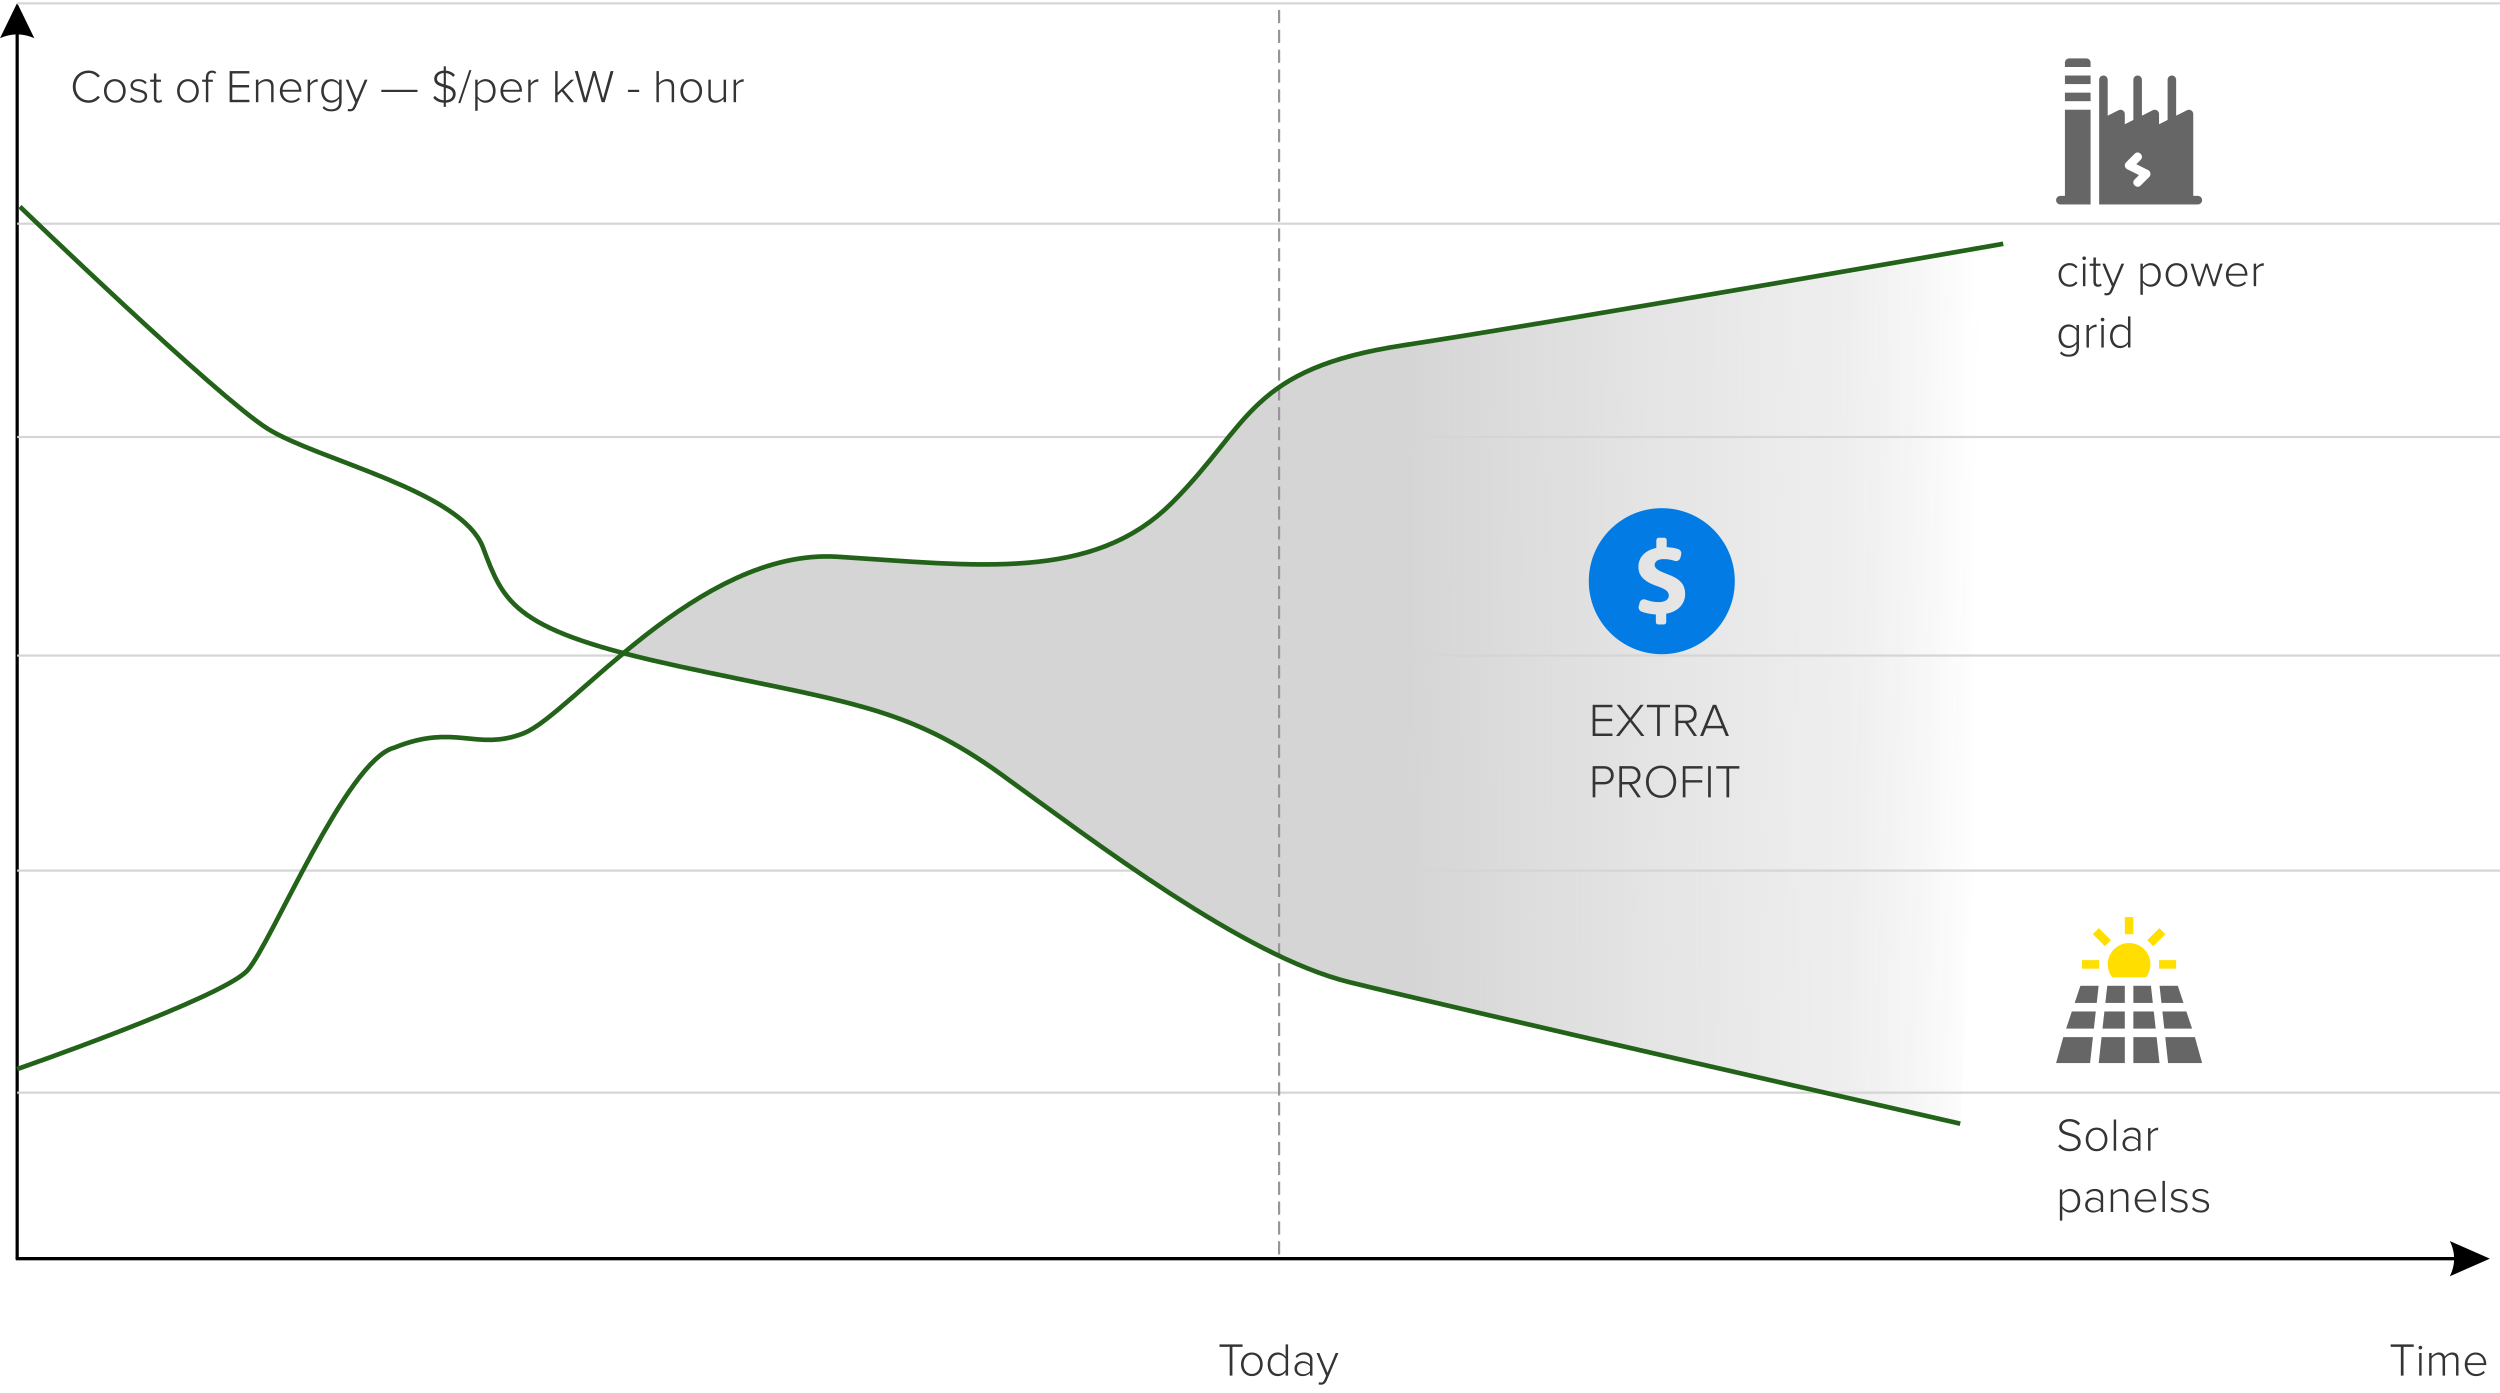 <svg width="856" height="477" viewBox="0 0 856 477" fill="none" xmlns="http://www.w3.org/2000/svg">
<g clip-path="url(#clip0_3001_2121)">
<path d="M730.465 314H727.535V319.859H730.465V314Z" fill="#FFDE00"/>
<path d="M718.746 328.746H712.887V331.676H718.746V328.746Z" fill="#FFDE00"/>
<path d="M745.113 328.746H739.254V331.676H745.113V328.746Z" fill="#FFDE00"/>
<path d="M741.431 319.853L739.359 317.781L735.217 321.924L737.288 323.995L741.431 319.853Z" fill="#FFDE00"/>
<path d="M722.783 321.924L718.641 317.781L716.569 319.853L720.712 323.995L722.783 321.924Z" fill="#FFDE00"/>
<path d="M718.594 364H727.537V355.113H719.57L718.594 364Z" fill="#666666"/>
<path d="M730.465 337.535V343.395H737.128L736.478 337.535H730.465Z" fill="#666666"/>
<path d="M710.367 343.395H717.924L718.574 337.535H712.32L710.367 343.395Z" fill="#666666"/>
<path d="M707.438 352.184H716.946L717.597 346.324H709.39L707.438 352.184Z" fill="#666666"/>
<path d="M720.871 343.395H727.535V337.535H721.522L720.871 343.395Z" fill="#666666"/>
<path d="M719.895 352.184H727.536V346.324H720.546L719.895 352.184Z" fill="#666666"/>
<path d="M745.68 337.535H739.426L740.077 343.395H747.633L745.68 337.535Z" fill="#666666"/>
<path d="M704 364H715.643L716.62 355.113H706.461L704 364Z" fill="#666666"/>
<path d="M751.54 355.113H741.379L742.355 364H754.001L751.54 355.113Z" fill="#666666"/>
<path d="M723.178 334.605H734.822C735.752 333.378 736.324 331.866 736.324 330.211C736.324 326.173 733.04 322.887 729 322.887C724.96 322.887 721.676 326.173 721.676 330.211C721.676 331.866 722.248 333.378 723.178 334.605Z" fill="#FFDE00"/>
<path d="M730.465 355.113V364H739.406L738.43 355.113H730.465Z" fill="#666666"/>
<path d="M748.61 346.324H740.402L741.053 352.184H750.563L748.61 346.324Z" fill="#666666"/>
<path d="M730.465 352.184H738.104L737.454 346.324H730.465V352.184Z" fill="#666666"/>
</g>
<path d="M714.352 20H708.492C707.684 20 707.027 20.656 707.027 21.465V22.93H715.816V21.465C715.816 20.656 715.16 20 714.352 20Z" fill="#666666"/>
<path d="M707.027 25.859H715.816V28.789H707.027V25.859Z" fill="#666666"/>
<path d="M707.027 31.719H715.816V34.648H707.027V31.719Z" fill="#666666"/>
<path d="M707.027 67.07H705.465C704.656 67.07 704 67.727 704 68.535C704 69.344 704.656 70 705.465 70H715.816V37.578H707.027V67.07Z" fill="#666666"/>
<path d="M752.535 67.07H750.973V39.043C750.973 37.956 749.826 37.246 748.853 37.732L745.113 39.602V27.324C745.113 26.516 744.457 25.859 743.648 25.859C742.84 25.859 742.184 26.516 742.184 27.324V41.067L739.254 42.532V39.043C739.254 37.956 738.107 37.246 737.134 37.732L733.395 39.602V27.324C733.395 26.516 732.738 25.859 731.93 25.859C731.121 25.859 730.465 26.516 730.465 27.324V41.067L727.535 42.532V39.043C727.535 37.956 726.389 37.246 725.415 37.732L721.676 39.602V27.324C721.676 26.516 721.02 25.859 720.211 25.859C719.402 25.859 718.746 26.516 718.746 27.324V70H752.535C753.344 70 754 69.344 754 68.535C754 67.727 753.344 67.07 752.535 67.07ZM735.896 60.587L732.966 63.517C731.614 64.867 729.506 62.833 730.894 61.444L732.387 59.952L728.345 57.932C727.452 57.484 727.258 56.292 727.964 55.585L730.894 52.655C732.263 51.286 734.337 53.355 732.966 54.727L731.473 56.22L735.515 58.24C736.407 58.688 736.602 59.88 735.896 60.587Z" fill="#666666"/>
<path fill-rule="evenodd" clip-rule="evenodd" d="M687.507 83.098L525.208 111.015C525.208 111.015 461.402 120.513 451.124 125.612C440.846 130.711 430.534 137.083 426.595 142.699C422.655 148.315 405.164 168.461 401.706 171.744C398.247 175.026 385.25 191.853 346.597 193.04C307.944 194.227 281.523 187.723 265.739 192.955C249.955 198.186 235.393 205.229 213.473 223.638L272.62 236.547C272.62 236.547 303.998 243.331 315.665 249.22C327.332 255.109 343.934 266.077 373.926 287.66C403.917 309.242 431.487 327.281 452.662 333.459C505.33 348.824 621.145 373.239 671.177 384.75L687.507 83.098Z" fill="url(#paint0_linear_3001_2121)"/>
<path d="M5.877 1L11.755 13.086L11.387 12.929L11.02 12.782L10.653 12.646L10.286 12.519L9.918 12.403L9.55 12.297L9.184 12.201L8.816 12.115L8.449 12.039L8.081 11.973L7.714 11.917L7.347 11.872L6.979 11.837L6.612 11.811L6.245 11.796L5.877 11.791L5.51 11.796L5.142 11.811L4.776 11.837L4.408 11.872L4.041 11.917L3.673 11.973L3.306 12.039L2.939 12.115L2.571 12.201L2.204 12.297L1.837 12.403L1.469 12.519L1.102 12.646L0.734 12.782L0.368 12.929L0 13.086L5.877 1ZM5.327 431.264V7.074H6.428V431.264H5.327Z" fill="black"/>
<path d="M852.529 430.965L838.816 436.999L838.994 436.622L839.161 436.245L839.316 435.868L839.459 435.491L839.591 435.113L839.712 434.737L839.82 434.359L839.918 433.982L840.004 433.605L840.079 433.228L840.142 432.851L840.194 432.473L840.233 432.096L840.262 431.719L840.28 431.342L840.286 430.965L840.28 430.587L840.262 430.21L840.233 429.833L840.194 429.456L840.142 429.078L840.079 428.701L840.004 428.325L839.918 427.947L839.82 427.57L839.712 427.192L839.591 426.816L839.459 426.438L839.316 426.061L839.161 425.684L838.994 425.307L838.816 424.93L852.529 430.965ZM5.438 430.4H845.637V431.53H5.438V430.4Z" fill="black"/>
<path d="M5.875 374.127H855.997" stroke="#D5D5D5" stroke-width="0.755" stroke-miterlimit="22.926"/>
<path d="M5.875 298.097H855.997" stroke="#D5D5D5" stroke-width="0.755" stroke-miterlimit="22.926"/>
<path d="M5.875 224.462H855.997" stroke="#D5D5D5" stroke-width="0.755" stroke-miterlimit="22.926"/>
<path d="M5.875 149.629H855.997" stroke="#D5D5D5" stroke-width="0.755" stroke-miterlimit="22.926"/>
<path d="M5.875 76.592H855.997" stroke="#D5D5D5" stroke-width="0.755" stroke-miterlimit="22.926"/>
<path d="M5.875 1.161H855.997" stroke="#D5D5D5" stroke-width="0.755" stroke-miterlimit="22.926"/>
<path d="M437.961 429.522V1.161" stroke="#969696" stroke-width="0.755" stroke-miterlimit="22.926" stroke-dasharray="4.53 2.27"/>
<path d="M5.875 366.043C5.875 366.043 76.615 341.5 84.778 332.22C92.941 322.941 118.672 260.19 134.997 256C155.997 247.5 162.906 257.389 179.231 251.103C195.556 244.817 238.993 187.643 286.803 190.637C334.613 193.63 374.259 199.317 401.371 172.078C428.483 144.839 427.607 126.28 480.665 118.198C533.723 110.116 685.899 83.476 685.899 83.476" stroke="#236319" stroke-width="1.6" stroke-miterlimit="22.926"/>
<path d="M6.797 70.753C6.797 70.753 74.43 136.007 91.63 146.783C108.83 157.559 158.097 168.035 165.386 187.492C172.674 206.948 175.879 215.929 232.727 228.202C289.574 240.474 310.271 241.668 342.63 265.016C374.99 288.364 425.714 327.276 461.863 336.256C498.012 345.236 671.178 384.748 671.178 384.748" stroke="#236319" stroke-width="1.6" stroke-miterlimit="22.926"/>
<path d="M708.608 98.192C706.336 98.192 704.848 96.384 704.848 94.128C704.848 91.872 706.336 90.08 708.608 90.08C709.952 90.08 710.72 90.608 711.344 91.392L710.768 91.904C710.208 91.136 709.504 90.832 708.656 90.832C706.848 90.832 705.744 92.272 705.744 94.128C705.744 95.984 706.848 97.44 708.656 97.44C709.504 97.44 710.208 97.12 710.768 96.352L711.344 96.864C710.72 97.664 709.952 98.192 708.608 98.192ZM713.618 89.056C713.282 89.056 712.978 88.768 712.978 88.416C712.978 88.064 713.282 87.792 713.618 87.792C713.97 87.792 714.258 88.064 714.258 88.416C714.258 88.768 713.97 89.056 713.618 89.056ZM714.034 98H713.202V90.272H714.034V98ZM718.304 98.192C717.28 98.192 716.784 97.568 716.784 96.512V91.008H715.504V90.272H716.784V88.16H717.632V90.272H719.2V91.008H717.632V96.384C717.632 97.008 717.888 97.44 718.432 97.44C718.8 97.44 719.12 97.264 719.296 97.072L719.616 97.712C719.312 98 718.944 98.192 718.304 98.192ZM720.518 101.024L720.662 100.256C720.838 100.336 721.142 100.384 721.334 100.384C721.846 100.384 722.198 100.176 722.502 99.44L723.11 98.064L719.846 90.272H720.774L723.59 97.024L726.374 90.272H727.318L723.318 99.696C722.902 100.672 722.246 101.136 721.334 101.136C721.078 101.136 720.726 101.088 720.518 101.024ZM736.394 98.192C735.306 98.192 734.33 97.632 733.706 96.752V100.944H732.874V90.272H733.706V91.488C734.25 90.704 735.242 90.08 736.394 90.08C738.458 90.08 739.85 91.648 739.85 94.128C739.85 96.592 738.458 98.192 736.394 98.192ZM736.25 97.44C737.978 97.44 738.954 96 738.954 94.128C738.954 92.256 737.978 90.832 736.25 90.832C735.178 90.832 734.154 91.472 733.706 92.208V96.032C734.154 96.768 735.178 97.44 736.25 97.44ZM745.216 98.192C742.96 98.192 741.504 96.384 741.504 94.128C741.504 91.872 742.96 90.08 745.216 90.08C747.504 90.08 748.944 91.872 748.944 94.128C748.944 96.384 747.504 98.192 745.216 98.192ZM745.216 97.44C747.04 97.44 748.048 95.856 748.048 94.128C748.048 92.416 747.04 90.832 745.216 90.832C743.424 90.832 742.4 92.416 742.4 94.128C742.4 95.856 743.424 97.44 745.216 97.44ZM758.517 98H757.717L755.557 91.392L753.381 98H752.581L750.069 90.272H750.965L753.013 96.832L755.189 90.272H755.909L758.085 96.832L760.133 90.272H761.029L758.517 98ZM766.017 98.192C763.761 98.192 762.145 96.512 762.145 94.128C762.145 91.888 763.729 90.08 765.873 90.08C768.225 90.08 769.521 91.952 769.521 94.176V94.4H763.057C763.137 96.08 764.257 97.472 766.081 97.472C767.057 97.472 767.953 97.104 768.609 96.4L769.041 96.944C768.273 97.744 767.297 98.192 766.017 98.192ZM768.673 93.744C768.657 92.432 767.793 90.8 765.857 90.8C764.033 90.8 763.121 92.4 763.057 93.744H768.673ZM772.503 98H771.671V90.272H772.503V91.6C773.159 90.736 774.039 90.112 775.111 90.112V91.024C774.967 90.992 774.855 90.992 774.695 90.992C773.911 90.992 772.855 91.696 772.503 92.368V98ZM708.352 122.136C707.056 122.136 706.224 121.896 705.312 120.968L705.792 120.328C706.464 121.128 707.2 121.416 708.352 121.416C709.76 121.416 710.992 120.712 710.992 118.936V117.72C710.448 118.504 709.456 119.16 708.304 119.16C706.256 119.16 704.848 117.608 704.848 115.128C704.848 112.68 706.256 111.08 708.304 111.08C709.408 111.08 710.368 111.64 710.992 112.52V111.272H711.84V118.92C711.84 121.288 710.24 122.136 708.352 122.136ZM708.448 118.408C709.52 118.408 710.544 117.752 710.992 117V113.24C710.544 112.488 709.52 111.832 708.448 111.832C706.736 111.832 705.744 113.256 705.744 115.128C705.744 117 706.736 118.408 708.448 118.408ZM715.253 119H714.421V111.272H715.253V112.6C715.909 111.736 716.789 111.112 717.861 111.112V112.024C717.717 111.992 717.605 111.992 717.445 111.992C716.661 111.992 715.605 112.696 715.253 113.368V119ZM719.915 110.056C719.579 110.056 719.275 109.768 719.275 109.416C719.275 109.064 719.579 108.792 719.915 108.792C720.267 108.792 720.555 109.064 720.555 109.416C720.555 109.768 720.267 110.056 719.915 110.056ZM720.331 119H719.499V111.272H720.331V119ZM729.465 119H728.617V117.768C728.073 118.568 727.081 119.192 725.929 119.192C723.881 119.192 722.473 117.624 722.473 115.144C722.473 112.696 723.881 111.08 725.929 111.08C727.033 111.08 727.993 111.64 728.617 112.52V108.328H729.465V119ZM726.073 118.44C727.161 118.44 728.169 117.8 728.617 117.064V113.24C728.169 112.488 727.161 111.832 726.073 111.832C724.361 111.832 723.369 113.272 723.369 115.144C723.369 117.016 724.361 118.44 726.073 118.44Z" fill="#343434"/>
<path d="M552.096 252H545.328V241.328H552.096V242.16H546.24V246.112H551.984V246.944H546.24V251.168H552.096V252ZM563.047 252H561.911L558.183 247.184L554.471 252H553.319L557.623 246.528L553.559 241.328H554.727L558.183 245.856L561.655 241.328H562.807L558.759 246.512L563.047 252ZM568.32 252H567.392V242.16H563.904V241.328H571.808V242.16H568.32V252ZM581.063 252H579.959L576.967 247.584H574.615V252H573.703V241.328H577.687C579.527 241.328 580.935 242.496 580.935 244.448C580.935 246.384 579.559 247.456 577.975 247.52L581.063 252ZM577.607 246.752C579.015 246.752 579.975 245.792 579.975 244.448C579.975 243.104 579.015 242.16 577.607 242.16H574.615V246.752H577.607ZM591.987 252H590.931L589.875 249.376H584.227L583.171 252H582.115L586.483 241.328H587.619L591.987 252ZM589.571 248.544L587.043 242.304L584.531 248.544H589.571ZM546.24 273H545.328V262.328H549.328C551.376 262.328 552.544 263.768 552.544 265.448C552.544 267.128 551.36 268.568 549.328 268.568H546.24V273ZM549.232 267.736C550.64 267.736 551.584 266.792 551.584 265.448C551.584 264.104 550.64 263.16 549.232 263.16H546.24V267.736H549.232ZM561.829 273H560.725L557.733 268.584H555.381V273H554.469V262.328H558.453C560.293 262.328 561.701 263.496 561.701 265.448C561.701 267.384 560.325 268.456 558.741 268.52L561.829 273ZM558.373 267.752C559.781 267.752 560.741 266.792 560.741 265.448C560.741 264.104 559.781 263.16 558.373 263.16H555.381V267.752H558.373ZM568.753 273.192C565.617 273.192 563.569 270.792 563.569 267.672C563.569 264.552 565.617 262.152 568.753 262.152C571.873 262.152 573.937 264.552 573.937 267.672C573.937 270.792 571.873 273.192 568.753 273.192ZM568.753 272.36C571.313 272.36 572.977 270.36 572.977 267.672C572.977 264.952 571.313 262.984 568.753 262.984C566.161 262.984 564.529 264.952 564.529 267.672C564.529 270.36 566.161 272.36 568.753 272.36ZM577.099 273H576.187V262.328H582.955V263.16H577.099V267.112H582.843V267.944H577.099V273ZM585.771 273H584.859V262.328H585.771V273ZM592.07 273H591.142V263.16H587.654V262.328H595.558V263.16H592.07V273Z" fill="#343434"/>
<path d="M708.64 394.192C706.88 394.192 705.552 393.488 704.736 392.496L705.328 391.808C706.016 392.608 707.136 393.36 708.656 393.36C710.848 393.36 711.472 392.144 711.472 391.232C711.472 388.096 705.072 389.728 705.072 386C705.072 384.256 706.64 383.152 708.576 383.152C710.176 383.152 711.36 383.712 712.192 384.656L711.584 385.328C710.816 384.4 709.728 383.984 708.528 383.984C707.104 383.984 706.032 384.8 706.032 385.952C706.032 388.688 712.432 387.184 712.432 391.168C712.432 392.544 711.52 394.192 708.64 394.192ZM717.857 394.192C715.601 394.192 714.145 392.384 714.145 390.128C714.145 387.872 715.601 386.08 717.857 386.08C720.145 386.08 721.585 387.872 721.585 390.128C721.585 392.384 720.145 394.192 717.857 394.192ZM717.857 393.44C719.681 393.44 720.689 391.856 720.689 390.128C720.689 388.416 719.681 386.832 717.857 386.832C716.065 386.832 715.041 388.416 715.041 390.128C715.041 391.856 716.065 393.44 717.857 393.44ZM724.566 394H723.734V383.328H724.566V394ZM732.899 394H732.067V393.088C731.379 393.84 730.515 394.192 729.443 394.192C728.115 394.192 726.739 393.28 726.739 391.616C726.739 389.936 728.099 389.056 729.443 389.056C730.515 389.056 731.395 389.408 732.067 390.16V388.592C732.067 387.44 731.139 386.816 729.987 386.816C729.027 386.816 728.275 387.152 727.571 387.952L727.107 387.376C727.907 386.512 728.803 386.08 730.083 386.08C731.651 386.08 732.899 386.832 732.899 388.56V394ZM729.731 393.536C730.659 393.536 731.523 393.184 732.067 392.48V390.784C731.523 390.08 730.659 389.712 729.731 389.712C728.451 389.712 727.619 390.528 727.619 391.632C727.619 392.72 728.451 393.536 729.731 393.536ZM736.331 394H735.499V386.272H736.331V387.6C736.987 386.736 737.867 386.112 738.939 386.112V387.024C738.795 386.992 738.683 386.992 738.523 386.992C737.739 386.992 736.683 387.696 736.331 388.368V394ZM708.816 415.192C707.728 415.192 706.752 414.632 706.128 413.752V417.944H705.296V407.272H706.128V408.488C706.672 407.704 707.664 407.08 708.816 407.08C710.88 407.08 712.272 408.648 712.272 411.128C712.272 413.592 710.88 415.192 708.816 415.192ZM708.672 414.44C710.4 414.44 711.376 413 711.376 411.128C711.376 409.256 710.4 407.832 708.672 407.832C707.6 407.832 706.576 408.472 706.128 409.208V413.032C706.576 413.768 707.6 414.44 708.672 414.44ZM720.118 415H719.286V414.088C718.598 414.84 717.734 415.192 716.662 415.192C715.334 415.192 713.958 414.28 713.958 412.616C713.958 410.936 715.318 410.056 716.662 410.056C717.734 410.056 718.614 410.408 719.286 411.16V409.592C719.286 408.44 718.358 407.816 717.206 407.816C716.246 407.816 715.494 408.152 714.79 408.952L714.326 408.376C715.126 407.512 716.022 407.08 717.302 407.08C718.87 407.08 720.118 407.832 720.118 409.56V415ZM716.95 414.536C717.878 414.536 718.742 414.184 719.286 413.48V411.784C718.742 411.08 717.878 410.712 716.95 410.712C715.67 410.712 714.838 411.528 714.838 412.632C714.838 413.72 715.67 414.536 716.95 414.536ZM728.766 415H727.934V409.768C727.934 408.28 727.182 407.832 726.062 407.832C725.07 407.832 724.046 408.456 723.55 409.16V415H722.718V407.272H723.55V408.44C724.11 407.768 725.214 407.08 726.334 407.08C727.902 407.08 728.766 407.848 728.766 409.592V415ZM734.783 415.192C732.527 415.192 730.911 413.512 730.911 411.128C730.911 408.888 732.495 407.08 734.639 407.08C736.991 407.08 738.286 408.952 738.286 411.176V411.4H731.823C731.903 413.08 733.023 414.472 734.847 414.472C735.823 414.472 736.719 414.104 737.375 413.4L737.807 413.944C737.039 414.744 736.063 415.192 734.783 415.192ZM737.439 410.744C737.423 409.432 736.559 407.8 734.623 407.8C732.799 407.8 731.887 409.4 731.823 410.744H737.439ZM741.269 415H740.437V404.328H741.269V415ZM746.163 415.192C744.914 415.192 743.955 414.824 743.187 413.976L743.683 413.352C744.179 413.976 745.091 414.488 746.179 414.488C747.475 414.488 748.243 413.816 748.243 412.92C748.243 410.808 743.363 411.992 743.363 409.224C743.363 408.04 744.371 407.08 746.115 407.08C747.443 407.08 748.323 407.592 748.883 408.216L748.419 408.808C747.971 408.2 747.139 407.784 746.115 407.784C744.914 407.784 744.179 408.392 744.179 409.192C744.179 411.128 749.059 409.944 749.059 412.92C749.059 414.168 748.099 415.192 746.163 415.192ZM753.506 415.192C752.258 415.192 751.298 414.824 750.53 413.976L751.026 413.352C751.522 413.976 752.434 414.488 753.522 414.488C754.818 414.488 755.586 413.816 755.586 412.92C755.586 410.808 750.706 411.992 750.706 409.224C750.706 408.04 751.714 407.08 753.458 407.08C754.786 407.08 755.666 407.592 756.226 408.216L755.762 408.808C755.314 408.2 754.482 407.784 753.458 407.784C752.258 407.784 751.522 408.392 751.522 409.192C751.522 411.128 756.402 409.944 756.402 412.92C756.402 414.168 755.442 415.192 753.506 415.192Z" fill="#343434"/>
<path d="M30.336 35.192C27.312 35.192 24.928 32.952 24.928 29.672C24.928 26.392 27.312 24.152 30.336 24.152C32.032 24.152 33.312 24.904 34.224 26.04L33.456 26.536C32.784 25.608 31.616 24.984 30.336 24.984C27.824 24.984 25.888 26.888 25.888 29.672C25.888 32.424 27.824 34.36 30.336 34.36C31.616 34.36 32.784 33.736 33.456 32.808L34.224 33.288C33.28 34.456 32.032 35.192 30.336 35.192ZM39.31 35.192C37.054 35.192 35.598 33.384 35.598 31.128C35.598 28.872 37.054 27.08 39.31 27.08C41.598 27.08 43.038 28.872 43.038 31.128C43.038 33.384 41.598 35.192 39.31 35.192ZM39.31 34.44C41.134 34.44 42.142 32.856 42.142 31.128C42.142 29.416 41.134 27.832 39.31 27.832C37.518 27.832 36.494 29.416 36.494 31.128C36.494 32.856 37.518 34.44 39.31 34.44ZM47.491 35.192C46.243 35.192 45.283 34.824 44.515 33.976L45.011 33.352C45.507 33.976 46.419 34.488 47.507 34.488C48.803 34.488 49.571 33.816 49.571 32.92C49.571 30.808 44.691 31.992 44.691 29.224C44.691 28.04 45.699 27.08 47.443 27.08C48.771 27.08 49.651 27.592 50.211 28.216L49.747 28.808C49.299 28.2 48.467 27.784 47.443 27.784C46.243 27.784 45.507 28.392 45.507 29.192C45.507 31.128 50.387 29.944 50.387 32.92C50.387 34.168 49.427 35.192 47.491 35.192ZM54.21 35.192C53.186 35.192 52.69 34.568 52.69 33.512V28.008H51.41V27.272H52.69V25.16H53.538V27.272H55.106V28.008H53.538V33.384C53.538 34.008 53.794 34.44 54.338 34.44C54.706 34.44 55.026 34.264 55.202 34.072L55.522 34.712C55.218 35 54.85 35.192 54.21 35.192ZM64.341 35.192C62.085 35.192 60.629 33.384 60.629 31.128C60.629 28.872 62.085 27.08 64.341 27.08C66.629 27.08 68.069 28.872 68.069 31.128C68.069 33.384 66.629 35.192 64.341 35.192ZM64.341 34.44C66.165 34.44 67.173 32.856 67.173 31.128C67.173 29.416 66.165 27.832 64.341 27.832C62.549 27.832 61.525 29.416 61.525 31.128C61.525 32.856 62.549 34.44 64.341 34.44ZM71.322 35H70.49V28.008H69.21V27.272H70.49V26.568C70.49 25.064 71.29 24.168 72.586 24.168C73.13 24.168 73.562 24.28 74.058 24.712L73.658 25.288C73.402 25.048 73.082 24.888 72.666 24.888C71.786 24.888 71.322 25.496 71.322 26.568V27.272H72.89V28.008H71.322V35ZM85.393 35H78.625V24.328H85.393V25.16H79.537V29.112H85.281V29.944H79.537V34.168H85.393V35ZM93.672 35H92.84V29.768C92.84 28.28 92.088 27.832 90.968 27.832C89.976 27.832 88.952 28.456 88.456 29.16V35H87.624V27.272H88.456V28.44C89.016 27.768 90.12 27.08 91.24 27.08C92.808 27.08 93.672 27.848 93.672 29.592V35ZM99.689 35.192C97.433 35.192 95.817 33.512 95.817 31.128C95.817 28.888 97.401 27.08 99.545 27.08C101.897 27.08 103.193 28.952 103.193 31.176V31.4H96.729C96.809 33.08 97.929 34.472 99.753 34.472C100.729 34.472 101.625 34.104 102.281 33.4L102.713 33.944C101.945 34.744 100.969 35.192 99.689 35.192ZM102.345 30.744C102.329 29.432 101.465 27.8 99.529 27.8C97.705 27.8 96.793 29.4 96.729 30.744H102.345ZM106.175 35H105.343V27.272H106.175V28.6C106.831 27.736 107.711 27.112 108.783 27.112V28.024C108.639 27.992 108.527 27.992 108.367 27.992C107.583 27.992 106.527 28.696 106.175 29.368V35ZM113.477 38.136C112.181 38.136 111.349 37.896 110.437 36.968L110.917 36.328C111.589 37.128 112.325 37.416 113.477 37.416C114.885 37.416 116.117 36.712 116.117 34.936V33.72C115.573 34.504 114.581 35.16 113.429 35.16C111.381 35.16 109.973 33.608 109.973 31.128C109.973 28.68 111.381 27.08 113.429 27.08C114.533 27.08 115.493 27.64 116.117 28.52V27.272H116.965V34.92C116.965 37.288 115.365 38.136 113.477 38.136ZM113.573 34.408C114.645 34.408 115.669 33.752 116.117 33V29.24C115.669 28.488 114.645 27.832 113.573 27.832C111.861 27.832 110.869 29.256 110.869 31.128C110.869 33 111.861 34.408 113.573 34.408ZM119.034 38.024L119.178 37.256C119.354 37.336 119.658 37.384 119.85 37.384C120.362 37.384 120.714 37.176 121.018 36.44L121.626 35.064L118.362 27.272H119.29L122.106 34.024L124.89 27.272H125.834L121.834 36.696C121.418 37.672 120.762 38.136 119.85 38.136C119.594 38.136 119.242 38.088 119.034 38.024ZM142.942 31.512H130.574V30.744H142.942V31.512ZM151.931 36.6V35.176C150.315 35.096 149.099 34.44 148.331 33.496L148.923 32.808C149.562 33.56 150.571 34.248 151.931 34.344V29.864C150.299 29.4 148.667 28.888 148.667 27C148.667 25.336 150.107 24.248 151.931 24.168V22.712H152.667V24.168C154.011 24.28 155.035 24.824 155.786 25.656L155.179 26.328C154.523 25.544 153.643 25.128 152.667 25.016V29.048C154.315 29.512 156.027 30.12 156.027 32.168C156.027 33.48 155.195 35.016 152.667 35.176V36.6H151.931ZM155.067 32.232C155.067 30.936 153.963 30.456 152.667 30.072V34.344C154.523 34.2 155.067 33.08 155.067 32.232ZM149.627 26.952C149.627 28.072 150.683 28.488 151.931 28.84V25C150.603 25.064 149.627 25.864 149.627 26.952ZM157.626 35.32H156.906L160.698 24.008H161.418L157.626 35.32ZM166.238 35.192C165.15 35.192 164.174 34.632 163.55 33.752V37.944H162.718V27.272H163.55V28.488C164.094 27.704 165.086 27.08 166.238 27.08C168.302 27.08 169.694 28.648 169.694 31.128C169.694 33.592 168.302 35.192 166.238 35.192ZM166.094 34.44C167.822 34.44 168.798 33 168.798 31.128C168.798 29.256 167.822 27.832 166.094 27.832C165.022 27.832 163.998 28.472 163.55 29.208V33.032C163.998 33.768 165.022 34.44 166.094 34.44ZM175.22 35.192C172.964 35.192 171.348 33.512 171.348 31.128C171.348 28.888 172.932 27.08 175.076 27.08C177.428 27.08 178.724 28.952 178.724 31.176V31.4H172.26C172.34 33.08 173.46 34.472 175.284 34.472C176.26 34.472 177.156 34.104 177.812 33.4L178.244 33.944C177.476 34.744 176.5 35.192 175.22 35.192ZM177.876 30.744C177.86 29.432 176.996 27.8 175.06 27.8C173.236 27.8 172.324 29.4 172.26 30.744H177.876ZM181.706 35H180.874V27.272H181.706V28.6C182.362 27.736 183.242 27.112 184.314 27.112V28.024C184.17 27.992 184.058 27.992 183.898 27.992C183.114 27.992 182.058 28.696 181.706 29.368V35ZM196.573 35H195.453L192.365 31.32L190.925 32.68V35H190.093V24.328H190.925V31.688L195.485 27.272H196.589L192.989 30.76L196.573 35ZM207.044 35H206.02L203.46 25.832L200.9 35H199.876L196.82 24.328H197.844L200.42 33.72L203.044 24.328H203.876L206.484 33.72L209.06 24.328H210.084L207.044 35ZM218.851 31.512H215.011V30.744H218.851V31.512ZM230.813 35H229.981V29.736C229.981 28.248 229.229 27.832 228.109 27.832C227.117 27.832 226.093 28.456 225.597 29.16V35H224.765V24.328H225.597V28.44C226.157 27.768 227.261 27.08 228.381 27.08C229.949 27.08 230.813 27.816 230.813 29.56V35ZM236.669 35.192C234.413 35.192 232.957 33.384 232.957 31.128C232.957 28.872 234.413 27.08 236.669 27.08C238.957 27.08 240.397 28.872 240.397 31.128C240.397 33.384 238.957 35.192 236.669 35.192ZM236.669 34.44C238.493 34.44 239.501 32.856 239.501 31.128C239.501 29.416 238.493 27.832 236.669 27.832C234.877 27.832 233.853 29.416 233.853 31.128C233.853 32.856 234.877 34.44 236.669 34.44ZM248.594 35H247.762V33.864C247.122 34.568 246.098 35.192 244.978 35.192C243.394 35.192 242.546 34.456 242.546 32.712V27.272H243.378V32.52C243.378 34.024 244.13 34.44 245.25 34.44C246.242 34.44 247.25 33.848 247.762 33.16V27.272H248.594V35ZM252.019 35H251.187V27.272H252.019V28.6C252.675 27.736 253.555 27.112 254.627 27.112V28.024C254.483 27.992 254.371 27.992 254.211 27.992C253.427 27.992 252.371 28.696 252.019 29.368V35Z" fill="#343434"/>
<path d="M822.976 471H822.048V461.16H818.56V460.328H826.464V461.16H822.976V471ZM828.743 462.056C828.407 462.056 828.103 461.768 828.103 461.416C828.103 461.064 828.407 460.792 828.743 460.792C829.095 460.792 829.383 461.064 829.383 461.416C829.383 461.768 829.095 462.056 828.743 462.056ZM829.159 471H828.327V463.272H829.159V471ZM841.781 471H840.949V465.592C840.949 464.504 840.485 463.832 839.397 463.832C838.565 463.832 837.621 464.44 837.189 465.144V471H836.341V465.592C836.341 464.504 835.893 463.832 834.789 463.832C833.973 463.832 833.045 464.456 832.581 465.16V471H831.749V463.272H832.581V464.44C832.901 463.944 833.957 463.08 835.077 463.08C836.277 463.08 836.917 463.784 837.109 464.536C837.541 463.816 838.581 463.08 839.669 463.08C841.093 463.08 841.781 463.88 841.781 465.432V471ZM847.798 471.192C845.542 471.192 843.926 469.512 843.926 467.128C843.926 464.888 845.51 463.08 847.654 463.08C850.006 463.08 851.302 464.952 851.302 467.176V467.4H844.838C844.918 469.08 846.038 470.472 847.862 470.472C848.838 470.472 849.734 470.104 850.39 469.4L850.822 469.944C850.054 470.744 849.078 471.192 847.798 471.192ZM850.454 466.744C850.438 465.432 849.574 463.8 847.638 463.8C845.814 463.8 844.902 465.4 844.838 466.744H850.454Z" fill="#343434"/>
<path d="M421.976 471H421.048V461.16H417.56V460.328H425.464V461.16H421.976V471ZM428.623 471.192C426.367 471.192 424.911 469.384 424.911 467.128C424.911 464.872 426.367 463.08 428.623 463.08C430.911 463.08 432.351 464.872 432.351 467.128C432.351 469.384 430.911 471.192 428.623 471.192ZM428.623 470.44C430.447 470.44 431.455 468.856 431.455 467.128C431.455 465.416 430.447 463.832 428.623 463.832C426.831 463.832 425.807 465.416 425.807 467.128C425.807 468.856 426.831 470.44 428.623 470.44ZM441.043 471H440.195V469.768C439.651 470.568 438.659 471.192 437.507 471.192C435.459 471.192 434.051 469.624 434.051 467.144C434.051 464.696 435.459 463.08 437.507 463.08C438.611 463.08 439.571 463.64 440.195 464.52V460.328H441.043V471ZM437.651 470.44C438.739 470.44 439.747 469.8 440.195 469.064V465.24C439.747 464.488 438.739 463.832 437.651 463.832C435.939 463.832 434.947 465.272 434.947 467.144C434.947 469.016 435.939 470.44 437.651 470.44ZM449.384 471H448.552V470.088C447.864 470.84 447 471.192 445.928 471.192C444.6 471.192 443.224 470.28 443.224 468.616C443.224 466.936 444.584 466.056 445.928 466.056C447 466.056 447.88 466.408 448.552 467.16V465.592C448.552 464.44 447.624 463.816 446.472 463.816C445.512 463.816 444.76 464.152 444.056 464.952L443.592 464.376C444.392 463.512 445.288 463.08 446.568 463.08C448.136 463.08 449.384 463.832 449.384 465.56V471ZM446.216 470.536C447.144 470.536 448.008 470.184 448.552 469.48V467.784C448.008 467.08 447.144 466.712 446.216 466.712C444.936 466.712 444.104 467.528 444.104 468.632C444.104 469.72 444.936 470.536 446.216 470.536ZM451.472 474.024L451.616 473.256C451.792 473.336 452.096 473.384 452.288 473.384C452.799 473.384 453.152 473.176 453.456 472.44L454.064 471.064L450.8 463.272H451.728L454.544 470.024L457.328 463.272H458.272L454.272 472.696C453.856 473.672 453.2 474.136 452.288 474.136C452.032 474.136 451.68 474.088 451.472 474.024Z" fill="#343434"/>
<g clip-path="url(#clip1_3001_2121)">
<path d="M569 174C555.192 174 544 185.193 544 199C544 212.807 555.192 224 569 224C582.808 224 594 212.806 594 199C594 185.194 582.807 174 569 174ZM570.513 210.136V213.03C570.513 213.482 570.162 213.81 569.709 213.81H567.78C567.328 213.81 566.963 213.482 566.963 213.03V210.391C565.188 210.31 563.397 209.932 562.041 209.416C561.307 209.138 560.898 208.351 561.093 207.589L561.407 206.364C561.517 205.935 561.804 205.576 562.197 205.374C562.59 205.17 563.051 205.149 563.463 205.307C564.755 205.806 566.28 206.17 567.909 206.17C569.982 206.17 571.402 205.369 571.402 203.913C571.402 202.53 570.238 201.657 567.544 200.746C563.651 199.436 560.984 197.617 560.984 194.087C560.984 190.885 563.25 188.374 567.124 187.609V184.97C567.124 184.518 567.511 184.114 567.963 184.114H569.892C570.345 184.114 570.677 184.518 570.677 184.97V187.353C572.37 187.426 573.593 187.678 574.616 188.011C575.39 188.263 575.846 189.074 575.643 189.863L575.367 190.96C575.259 191.378 574.983 191.732 574.604 191.937C574.225 192.142 573.778 192.179 573.369 192.038C572.44 191.719 571.228 191.43 569.692 191.43C567.327 191.43 566.562 192.449 566.562 193.469C566.562 194.67 567.836 195.434 570.929 196.599C575.259 198.127 576.999 200.129 576.999 203.403C576.998 206.642 574.71 209.41 570.513 210.136Z" fill="#027BE5"/>
</g>
<defs>
<linearGradient id="paint0_linear_3001_2121" x1="482.5" y1="234" x2="677.499" y2="233.674" gradientUnits="userSpaceOnUse">
<stop stop-color="#D5D5D5"/>
<stop offset="0.769" stop-color="#DEDEDE" stop-opacity="0.5"/>
<stop offset="1" stop-color="#D5D5D5" stop-opacity="0"/>
</linearGradient>
<clipPath id="clip0_3001_2121">
<rect width="50" height="50" fill="white" transform="translate(704 314)"/>
</clipPath>
<clipPath id="clip1_3001_2121">
<rect width="50" height="50" fill="white" transform="translate(544 174)"/>
</clipPath>
</defs>
</svg>
